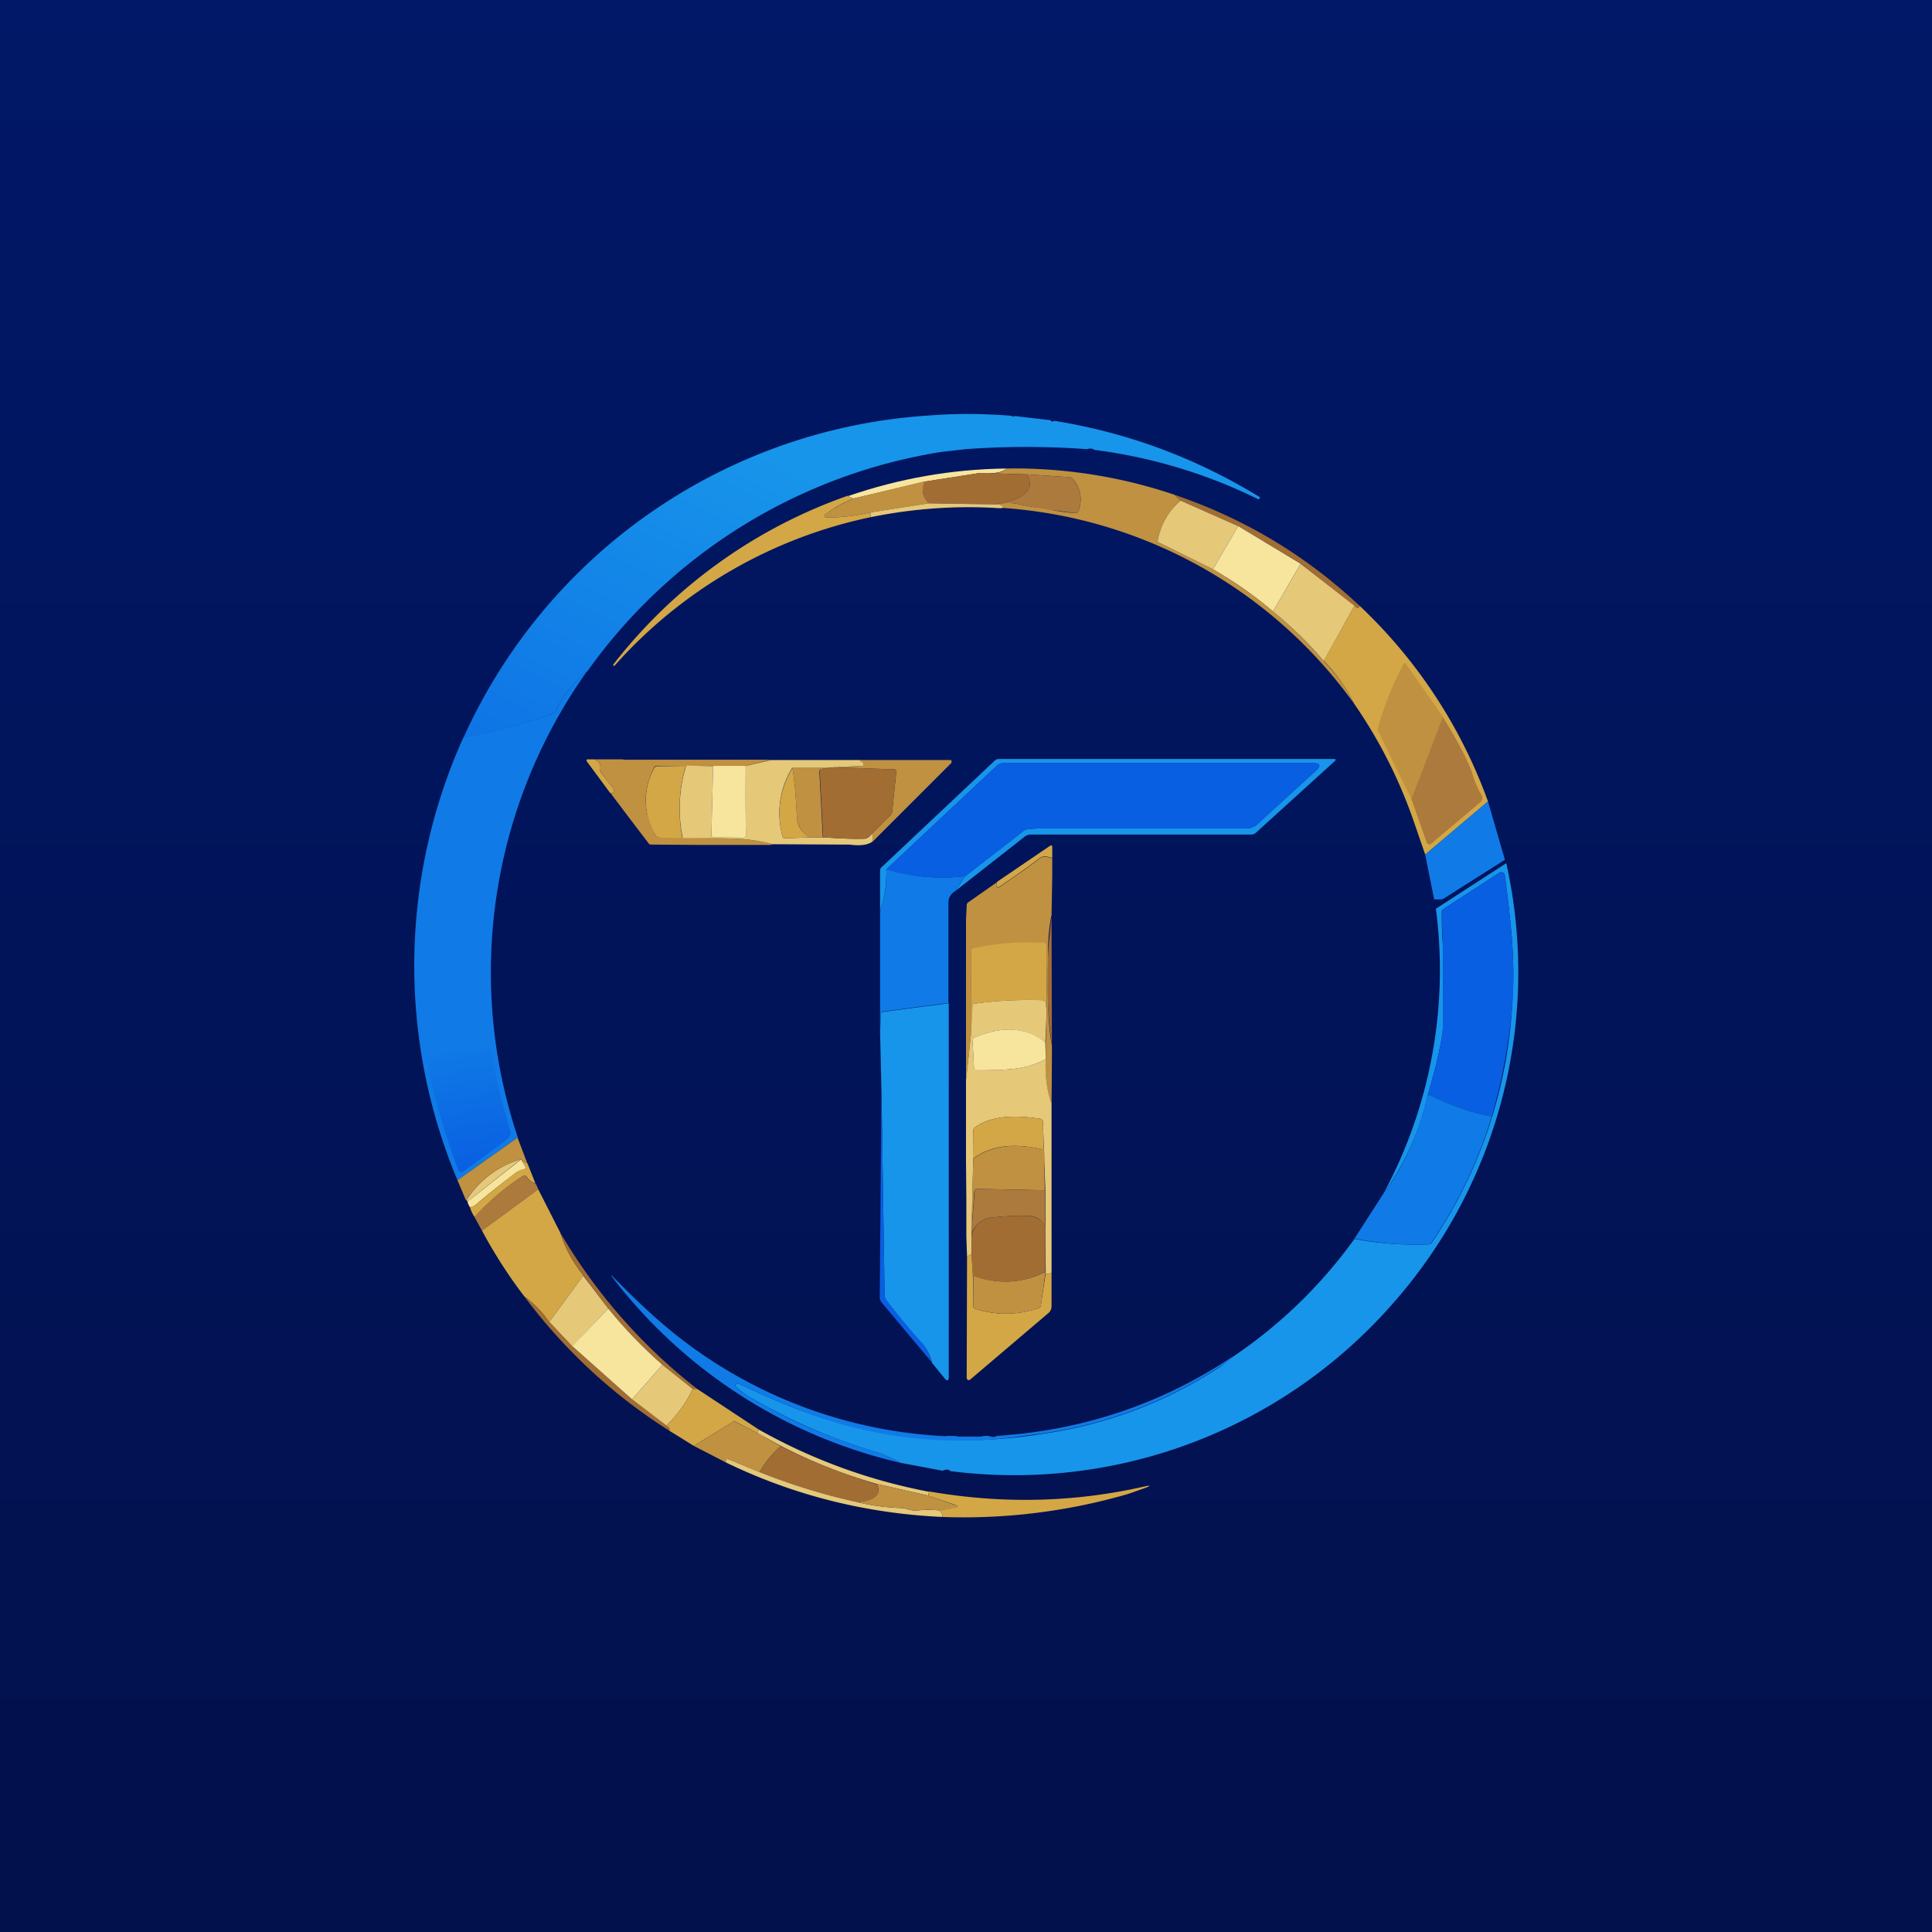 <!-- by TradingView --><svg width="56" height="56" viewBox="0 0 56 56" xmlns="http://www.w3.org/2000/svg"><path fill="url(#a)" d="M0 0h56v56H0z"/><path d="M29.3 12.05c.03.02.07.03.12.01l1.03.12c.01.04.05.05.12.02 2.12.34 4.1 1.08 5.93 2.2.02 0 .02.02.01.04l-.01.03h-.03a15.02 15.02 0 0 0-4.75-1.43c-.05-.04-.12-.05-.22-.02l-.12-.01a24.12 24.12 0 0 0-3.4.01l-.7.08a15.6 15.6 0 0 0-10.25 6.35c-.4.32-.71.71-.93 1.17a.14.14 0 0 1-.09.07c-.84.3-1.7.52-2.58.7a15.92 15.92 0 0 1 13.55-9.35c.76-.06 1.54-.05 2.31.01Z" fill="url(#b)"/><path d="M29.17 13.58c-.12.12-.38.16-.77.13l-1.6.25-2.06.49-.16-.07c1.48-.51 3-.78 4.59-.8Z" fill="#F7E59D"/><path d="m34.04 14.34.18.17c-.35.3-.57.68-.66 1.14-.01.04 0 .07.04.08l1.56.77a12.66 12.66 0 0 1 3.2 2.65c.39.4.68.82.9 1.26a13.7 13.7 0 0 0-10.23-5.69c.06-.01.06-.04 0-.07a.4.4 0 0 0-.18-.03 1.61 1.61 0 0 1 .79.02l.34.06c.11 0 .26.02.46.07a4.22 4.22 0 0 0 .75.1c.03 0 .05-.01.06-.04a.88.88 0 0 0-.16-.95.13.13 0 0 0-.1-.05l-1.22-.08-1.37-.04c.4.03.65 0 .77-.13a14.5 14.5 0 0 1 4.87.76Z" fill="#BF9140"/><path d="m28.4 13.71 1.37.04c.23.41-.04.7-.8.85-.04 0-.08 0-.12.02l-1.93-.03a.53.53 0 0 1-.12-.63l1.6-.25Z" fill="#A16D33"/><path d="M28.97 14.6c.76-.15 1.03-.44.8-.85l1.22.08c.04 0 .07.02.1.05.24.29.3.6.16.95-.01.03-.03.04-.06.04a18.15 18.15 0 0 1-1.55-.23 1.61 1.61 0 0 0-.67-.04Z" fill="#AB7A3C"/><path d="M26.8 13.96c-.1.24-.06.45.12.63l-1.68.26c-.43.1-.84.15-1.23.15-.15 0-.16-.05-.04-.13.22-.16.48-.3.77-.42l2.06-.5Z" fill="#BF9140"/><path d="M39.42 17.57c-.03.07-.09.07-.16 0l-1.55-1.23-1.82-1.09-1.67-.74-.18-.17c2.03.69 3.82 1.76 5.38 3.23Z" fill="#A16D33"/><path d="m24.58 14.38.16.07c-.3.12-.55.26-.77.42-.12.08-.1.13.04.13.39 0 .8-.05 1.23-.15a.31.31 0 0 0 0 .14 13.68 13.68 0 0 0-7.44 4.32l-.03-.04a14.8 14.8 0 0 1 6.8-4.9Z" fill="#D3A745"/><path d="m34.22 14.51 1.67.74-.73 1.25-1.56-.77c-.04-.01-.05-.04-.04-.08.09-.46.31-.84.66-1.14Zm-7.3.08 1.93.03a.4.4 0 0 1 .18.03c.06.03.06.06 0 .08h-.07c-1.25-.08-2.49.01-3.72.26a.31.31 0 0 1 0-.14l1.68-.26Z" fill="#E5C878"/><path d="m37.7 16.34-.8 1.38a11.8 11.8 0 0 0-1.74-1.22l.73-1.25 1.81 1.09Z" fill="#F7E59D"/><path d="m37.7 16.34 1.56 1.22-.89 1.6c-.45-.53-.94-1-1.47-1.44l.8-1.38Z" fill="#E5C878"/><path d="M39.42 17.57a14.6 14.6 0 0 1 3.71 5.66l-1.82 1.54-.3-.87c-.42-1.24-1-2.4-1.75-3.49a5.02 5.02 0 0 0-.89-1.26l.89-1.59c.07.08.13.08.16 0Z" fill="#D3A745"/><path d="m41.82 20.78-.91 2.38-.96-1.96a.14.14 0 0 1-.01-.1 9.2 9.2 0 0 1 .73-1.83c.03-.06.06-.06.1 0l1.05 1.5Z" fill="#BF9140"/><path d="M17.02 19.45a15.05 15.05 0 0 0-2.01 13.52l-1.75 1.24a16.07 16.07 0 0 1 .17-12.83c.88-.17 1.74-.4 2.58-.69a.14.14 0 0 0 .09-.07c.22-.46.53-.85.92-1.17Z" fill="#107BE6"/><path d="M41.82 20.78c.5.81.79 1.39.88 1.72.06.2.14.37.23.52.06.1.05.18-.04.25l-1.4 1.18a.08.08 0 0 1-.09.02.08.08 0 0 1-.05-.06l-.44-1.25.91-2.38Z" fill="#AB7A3C"/><path d="M17.23 22.01c.13.05.19.14.17.29-.01.04 0 .08.03.11l.34.43c.04.06.04.1-.02.15h-.06l-.68-.92c-.02-.04-.01-.06.03-.06h.19Z" fill="#D3A745"/><path d="M18.07 22.02h4.27l-.75.19h-.92l-.79-.01h-.83a.1.1 0 0 0-.1.07c-.33.66-.31 1.3.06 1.95.02.04.06.06.1.06h.68c.78 0 1.36.02 1.74.04.21.02.5.06.87.15a.34.34 0 0 1-.16.02h-2.1l-1.27-.01-.05-.01a266.72 266.72 0 0 1-1.13-1.49c.03.02.05.02.06.01.05-.04.06-.1.02-.15l-.34-.43a.15.15 0 0 1-.03-.11c.02-.15-.04-.24-.17-.29h.84Zm7.21 2.38a.6.6 0 0 0 0-.24l.52-.52a.19.19 0 0 0 .06-.12l.12-1.15c0-.05-.02-.07-.07-.07l-1.75-.06.83-.04c.05 0 .06-.02.03-.06a.34.34 0 0 0-.12-.11h2.64c.02 0 .04 0 .04.03v.05l-2.3 2.3Z" fill="#BF9140"/><path d="M24.9 22.03c.06.03.1.07.12.1.03.05.02.07-.03.07l-.83.04-.2.02h-1a2.5 2.5 0 0 0-.28 1.97c.01.05.04.07.08.07l.71-.03h.39c.57.04.97.05 1.2.04.06 0 .14-.05.22-.15a.6.6 0 0 1 0 .24c-.15.1-.37.12-.66.08h-.26l-1.96-.01a5.76 5.76 0 0 0-.86-.15c-.4-.02-.97-.03-1.75-.03a4.16 4.16 0 0 1 .1-2.1l.78.02-.05 2c0 .03.02.05.05.05l.87.01c.06 0 .08-.03.08-.09l-.03-1.97.75-.18h2.56Z" fill="#E5C878"/><path d="M19.88 22.2c-.2.66-.24 1.36-.1 2.09l-.67-.01a.11.11 0 0 1-.1-.06 1.93 1.93 0 0 1-.05-1.95.1.1 0 0 1 .09-.06l.83-.01Z" fill="#D3A745"/><path d="m21.6 22.2.02 1.98c0 .06-.02.1-.08.1l-.87-.02c-.03 0-.05-.02-.05-.06l.05-2h.92Z" fill="#F7E59D"/><path d="m23.97 22.26-.16.03c-.04.01-.06.04-.06.08l.1 1.9h-.38a.69.69 0 0 1-.37-.58c-.03-.6-.07-1.09-.13-1.43h1Z" fill="#BF9140"/><path d="m24.16 22.24 1.75.06c.05 0 .07.02.07.07l-.12 1.15c0 .05-.02.08-.06.12l-.52.52c-.08.1-.16.14-.22.15-.23.01-.63 0-1.2-.04l-.1-1.9c0-.04 0-.07.05-.08l.16-.03.19-.02Z" fill="#A16D33"/><path d="M22.97 22.26c.06.34.1.82.13 1.43.01.25.14.45.37.58l-.71.03c-.04 0-.07-.02-.08-.07a2.5 2.5 0 0 1 .29-1.97Z" fill="#D3A745"/><path d="m43.13 23.23.49 1.69-1.78 1.13a.19.19 0 0 1-.1.02h-.17l-.26-1.3 1.82-1.54Z" fill="#107BE6"/><path d="M43.66 25.02a14.5 14.5 0 0 1-3.25 12.72 14.58 14.58 0 0 1-12.87 4.9c-.03-.05-.1-.06-.22-.01l-1.22-.23a4.05 4.05 0 0 0-.57-.27 16.82 16.82 0 0 1-3.79-1.63 2.31 2.31 0 0 1-.4-.3c-.03-.03-.03-.05-.01-.07.02-.03.05-.04.09-.02.64.3 1.22.56 1.76.76a13.65 13.65 0 0 0 6.97.7 12.63 12.63 0 0 0 5.23-1.96l.38-.3a13.9 13.9 0 0 0 3.5-3.4 9.6 9.6 0 0 0 2.14.16c.04 0 .07-.01.1-.05a13.66 13.66 0 0 0 2.34-7.06c.04-.54.03-1.14-.02-1.79-.05-.6-.12-1.19-.2-1.78a.1.1 0 0 0-.07-.1.1.1 0 0 0-.11.02l-1.59 1.03a.12.12 0 0 0-.06.1c0 .18 0 .45.02.8.02.27.02.46.02.6v1.86c-.01.34-.15 1.02-.44 2.02a7.72 7.72 0 0 1-1.28 2.86 13.66 13.66 0 0 0 1.51-8.24l2.04-1.32Z" fill="#1795EA"/><path d="M43.24 32.36a6.68 6.68 0 0 1-1.85-.64c.29-1 .43-1.68.43-2.02a149.69 149.69 0 0 0 0-2.46 8.4 8.4 0 0 1-.02-.8c0-.04.02-.08.05-.1l1.59-1.03a.1.1 0 0 1 .11-.01.1.1 0 0 1 .07.09c.08.6.15 1.19.2 1.78.05.65.06 1.25.03 1.8a17.08 17.08 0 0 1-.61 3.4Z" fill="#095FE2"/><path d="m28.15 30.78-.01-4.2c.12 1.4.13 2.8 0 4.2Z" fill="#A16D33"/><path d="M14.78 32.93a1 1 0 0 1-.23.21l-1.11.81a.1.1 0 0 1-.1.02.1.1 0 0 1-.06-.06c-.35-.93-.64-1.9-.85-2.88-.07-.3-.1-.6-.11-.9a.1.1 0 0 1 .05-.1c.55-.3 1.12-.35 1.72-.15a.1.1 0 0 1 .06.08c.14.94.36 1.89.65 2.85.01.05 0 .09-.02.12Z" fill="url(#c)"/><path d="M30.29 30.49v1.87l-.02-.64.02-1.23Z" fill="#A16D33"/><path d="m27.7 25.82.26-.41 1.7-1.32a.2.2 0 0 1 .1-.05c.16-.02.31-.03.47-.03h5.9c.11 0 .2-.03.29-.1l1.72-1.57c.16-.15.13-.22-.08-.22h-8.97a.26.26 0 0 0-.2.08l-3.2 3c.01.43-.05.83-.18 1.21v-1.17c0-.04.01-.07.04-.1l3.28-3.09a.17.17 0 0 1 .12-.05h9.72c.05 0 .06.02.02.06l-2.29 2.08a.2.2 0 0 1-.14.05h-6.38a.3.3 0 0 0-.19.07l-1.99 1.56Z" fill="#1795EA"/><path d="M27.96 25.4c-.76.09-1.52.02-2.27-.2l3.2-3a.26.26 0 0 1 .2-.08h8.97c.21 0 .24.07.08.22l-1.72 1.57a.41.41 0 0 1-.29.1h-5.9c-.16 0-.31.01-.47.03a.2.2 0 0 0-.1.05l-1.7 1.32Z" fill="#095FE2"/><path d="M25.7 25.2c.74.22 1.5.29 2.26.2l-.26.42c-.14.08-.21.2-.21.33v2.92l-1.9.25c-.04 0-.06.03-.06.06l-.02.54v-3.5c.13-.4.2-.8.18-1.21Z" fill="#107BE6"/><path d="M27.5 29.07V39.9c0 .13-.04.15-.13.04l-.35-.43a1.46 1.46 0 0 0-.23-.5 20.5 20.5 0 0 1-1.1-1.32.26.26 0 0 1-.05-.16l-.09-5.89-.04-1.71.02-.54c0-.03.02-.06.06-.06l1.9-.25Z" fill="#1795EA"/><path d="m27.02 39.5-1.46-1.74a.23.23 0 0 1-.06-.15l.05-5.98.09 5.89c0 .06.02.11.05.16.35.45.71.9 1.1 1.32.07.09.15.25.23.5Z" fill="#095FE2"/><path d="M43.24 32.36c-.4 1.32-.99 2.54-1.75 3.66a.12.12 0 0 1-.1.05 9.27 9.27 0 0 1-2.13-.17l.85-1.32c.6-.8 1.02-1.76 1.28-2.86.6.3 1.2.52 1.85.64Z" fill="#107BE6"/><path d="m15 32.97.28.74-.15-.06-.02-.05a2.8 2.8 0 0 0-1.6 1.2l-.25-.59 1.75-1.24Z" fill="#BF9140"/><path d="m15.1 33.6-1.55 1.23c-.02-.04-.02-.05-.03-.04a2.8 2.8 0 0 1 1.59-1.19Z" fill="#E5C878"/><path d="m15.1 33.6.03.05.09.15c.03.05.01.08-.04.1h-.01a.64.64 0 0 0-.2.08c-.47.35-.85.66-1.17.93a.3.3 0 0 1-.18.08.5.5 0 0 1-.07-.16l1.56-1.23Z" fill="#F7E59D"/><path d="m15.28 33.7.24.6a.43.43 0 0 1-.26-.2c-.02-.03-.05-.04-.09-.02-.53.34-1 .74-1.41 1.2a.89.89 0 0 1-.14-.3.3.3 0 0 0 .18-.07c.32-.27.7-.58 1.16-.93a.64.64 0 0 1 .22-.09c.05-.01.07-.04.04-.09l-.1-.15.16.06Z" fill="#D3A745"/><path d="M15.52 34.3c.04.06.06.12.08.17l-1.63 1.2-.22-.4a6.8 6.8 0 0 1 1.42-1.19c.04-.02.07-.01.09.03.05.09.14.15.26.2Z" fill="#AB7A3C"/><path d="m15.6 34.47.64 1.26c.13.43.36.85.67 1.24l-.99 1.35a2.98 2.98 0 0 0-.72-.74c-.46-.6-.87-1.24-1.23-1.91l1.63-1.2Z" fill="#D3A745"/><path d="M20.21 40.26h-.13l-.88-.7c-.57-.5-1.09-1.04-1.57-1.63l-.72-.96c-.31-.4-.54-.8-.67-1.24a15.97 15.97 0 0 0 3.97 4.53Zm10.27-13.75.01 3.8a13.98 13.98 0 0 1 0-3.8Z" fill="#A16D33"/><path d="M30.5 24.74v.13c-.16-.06-.28-.06-.36 0-.38.29-.77.56-1.17.83-.05.03-.08.02-.09-.03 0-.03 0-.07.02-.11l1.53-1.04c.05-.03.07-.02.07.03v.2Z" fill="#D3A745"/><path d="M30.5 24.87v.52l-.02 1.12a5.54 5.54 0 0 0-.1 1.2c-.03 1.15 0 2.03.11 2.6v.4L30.48 32c-.14-.4-.2-.83-.17-1.3v-.48l.03-.95-.01-1.87c0-.04-.03-.07-.08-.07a8.08 8.08 0 0 0-2.03.16c-.05.01-.07.04-.07.08l-.01 2.47-.14 1.28v-4.65l.02-.42c0-.05.02-.08.05-.1l.83-.58c-.02.04-.03.08-.02.1.01.06.04.07.09.04.4-.27.79-.54 1.17-.83.08-.06.2-.06.36 0Z" fill="#BF9140"/><path d="m30.34 29.26-.04-.2c-.01-.05-.04-.07-.09-.07-.65-.02-1.3.01-1.95.1-.05.01-.07.03-.07.08l-.05.86.01-2.47c0-.04.02-.07.07-.08.66-.14 1.34-.2 2.03-.16.05 0 .08.03.08.07l.01 1.87Z" fill="#D3A745"/><path d="m30.34 29.26-.04.95c-.56-.43-1.24-.48-2.05-.14-.04.02-.06.05-.06.1l.04.76c0 .06.03.08.1.08.46.01.81 0 1.05-.03.36-.04.67-.14.93-.28-.02.46.03.89.17 1.29v4.89c-.05.05-.11.06-.17.03v-.05l-.01-1.3V34.5l-.07-1.98c0-.05-.03-.08-.08-.09-.83-.13-1.46-.06-1.88.24a.12.12 0 0 0-.06.1v.82l-.05 2.22v.54l-.13.07-.02-.58v-1.08L28 33.67v-2.36l.14-1.28.05-.86c0-.05.02-.07.07-.08.65-.09 1.3-.12 1.95-.1.05 0 .08.02.09.06l.04.21Z" fill="#E5C878"/><path d="m30.3 30.2.01.5a2.5 2.5 0 0 1-.93.28c-.24.03-.59.04-1.06.04-.06 0-.09-.03-.09-.09l-.04-.77c0-.04.02-.07.06-.09.8-.34 1.5-.3 2.05.14Z" fill="#F7E59D"/><path d="M30.3 34.5h-.03v-1.12c0-.04-.02-.06-.07-.07-.85-.19-1.51-.1-2 .28l.01-.82c0-.04.02-.08.06-.1.42-.3 1.05-.37 1.88-.24.05.01.08.04.08.09l.06 1.99Z" fill="#D3A745"/><path d="m30.27 34.5-1.95-.04c-.05 0-.07.02-.08.06l-.09 1.3.06-2.23c.48-.37 1.14-.47 2-.28.04 0 .06.03.06.07v1.12Z" fill="#BF9140"/><path d="M30.27 34.5h.02v1.06c-.08-.22-.28-.33-.58-.32-.39 0-.7.02-.94.05a.68.68 0 0 0-.62.52l.1-1.29c0-.04.02-.06.07-.06l1.95.04Z" fill="#AB7A3C"/><path d="M30.3 35.56v1.3c-.65.34-1.35.38-2.1.12l-.04-.63v-.54c.08-.3.28-.48.6-.52a8 8 0 0 1 .95-.05c.3 0 .5.1.59.32Z" fill="#A16D33"/><path d="m28.16 36.35.04.63.01.88c0 .04.03.07.07.08.6.19 1.21.18 1.82-.02.04-.02.07-.04.07-.09l.14-.92c.06.03.12.02.17-.03v.97c0 .08-.02.14-.08.2l-2.27 1.93a.06.06 0 0 1-.07.02.07.07 0 0 1-.04-.06l.01-3.52.13-.07Z" fill="#D3A745"/><path d="M30.3 36.86v.05l-.13.93c0 .04-.03.06-.07.08-.6.2-1.21.21-1.82.02-.04-.01-.07-.04-.07-.08v-.88c.74.26 1.44.22 2.1-.12Z" fill="#BF9140"/><path d="M27.42 41.62h.11c.1 0 .17 0 .24.02h.67a.53.53 0 0 1 .25-.01c.09.03.15.03.2-.01 2.5-.16 4.8-.93 6.87-2.32-.12.11-.24.21-.38.3a12.63 12.63 0 0 1-5.23 1.96l-.54.07a12.6 12.6 0 0 1-6.43-.76c-.54-.2-1.12-.46-1.76-.76-.04-.02-.07-.01-.1.02-.01.02-.01.04.01.06.13.13.27.23.41.31 1.14.68 2.4 1.22 3.79 1.63.1.03.29.12.57.27a14.68 14.68 0 0 1-8.39-5.43h.02c.39.4.79.79 1.2 1.16a13.6 13.6 0 0 0 8.5 3.5Z" fill="#107BE6"/><path d="m16.9 36.97.73.96-1.04 1.1-.67-.71.99-1.35Z" fill="#E5C878"/><path d="m15.92 38.31.67.71 1.73 1.54 1 .75c.07.06.1.1.08.16a15.67 15.67 0 0 1-4.2-3.89c.26.18.5.43.72.73Z" fill="#A16D33"/><path d="M17.63 37.93c.48.59 1 1.13 1.57 1.63l-.88 1-1.73-1.54 1.04-1.09Z" fill="#F7E59D"/><path d="M20.08 40.26c-.19.4-.44.75-.76 1.06l-1-.76.88-1 .88.7Z" fill="#E5C878"/><path d="M20.21 40.26 22 41.44a.19.19 0 0 0-.04.1l-.62-.32a.1.1 0 0 0-.11 0l-1.12.69-.71-.44c.02-.05 0-.1-.08-.15.32-.31.57-.66.76-1.06h.13Z" fill="#D3A745"/><path d="m21.96 41.54.67.38c-.25.22-.46.47-.61.75l-.9-.37c-.04-.02-.07 0-.08.04v.05l-.93-.48 1.12-.69a.1.1 0 0 1 .1 0l.63.32Z" fill="#BF9140"/><path d="M22 41.44c1.55.87 3.2 1.47 4.93 1.8l-.03.11-1.49-.34a14.9 14.9 0 0 1-2.78-1.1l-.67-.37c0-.02.01-.06.04-.1Z" fill="#E5C878"/><path d="M22.63 41.92c.88.45 1.81.81 2.78 1.1.16.3-.03.47-.56.52-.96-.21-1.9-.5-2.83-.87.15-.28.36-.53.61-.75Z" fill="#A16D33"/><path d="M22.02 42.67c.93.37 1.87.66 2.83.87.42.1.85.16 1.27.17a.8.8 0 0 1 .2.04c.11.03.2.04.28.03.2-.02.42-.02.63 0 .06.05.09.11.09.19-2.2-.1-4.3-.62-6.28-1.58v-.05c.01-.05.04-.06.08-.04l.9.37Z" fill="#E5C878"/><path d="m26.9 43.35.77.27c.12.04.12.07-.01.1l-.43.06a2.98 2.98 0 0 0-.63 0 .66.66 0 0 1-.27-.03.8.8 0 0 0-.2-.04 6.16 6.16 0 0 1-1.28-.17c.53-.05.72-.23.56-.53l1.49.34Z" fill="#BF9140"/><path d="M27.32 43.97a.24.24 0 0 0-.09-.19l.43-.07c.13-.02.13-.05 0-.1l-.76-.26a.32.32 0 0 0 .03-.12c2.13.37 4.22.32 6.27-.15.15-.03.16-.02.02.04l-.51.18a17.06 17.06 0 0 1-5.39.67Z" fill="#D3A745"/><defs><linearGradient id="a" x1="28" y1="0" x2="28" y2="56" gradientUnits="userSpaceOnUse"><stop stop-color="#011868"/><stop offset="1" stop-color="#02104B"/></linearGradient><linearGradient id="b" x1="23.37" y1="13.8" x2="15.09" y2="30.18" gradientUnits="userSpaceOnUse"><stop stop-color="#1795EA"/><stop offset="1" stop-color="#095FE2"/></linearGradient><linearGradient id="c" x1="12.93" y1="30.3" x2="13.56" y2="33.98" gradientUnits="userSpaceOnUse"><stop stop-color="#107BE6"/><stop offset="1" stop-color="#095FE2"/></linearGradient></defs></svg>